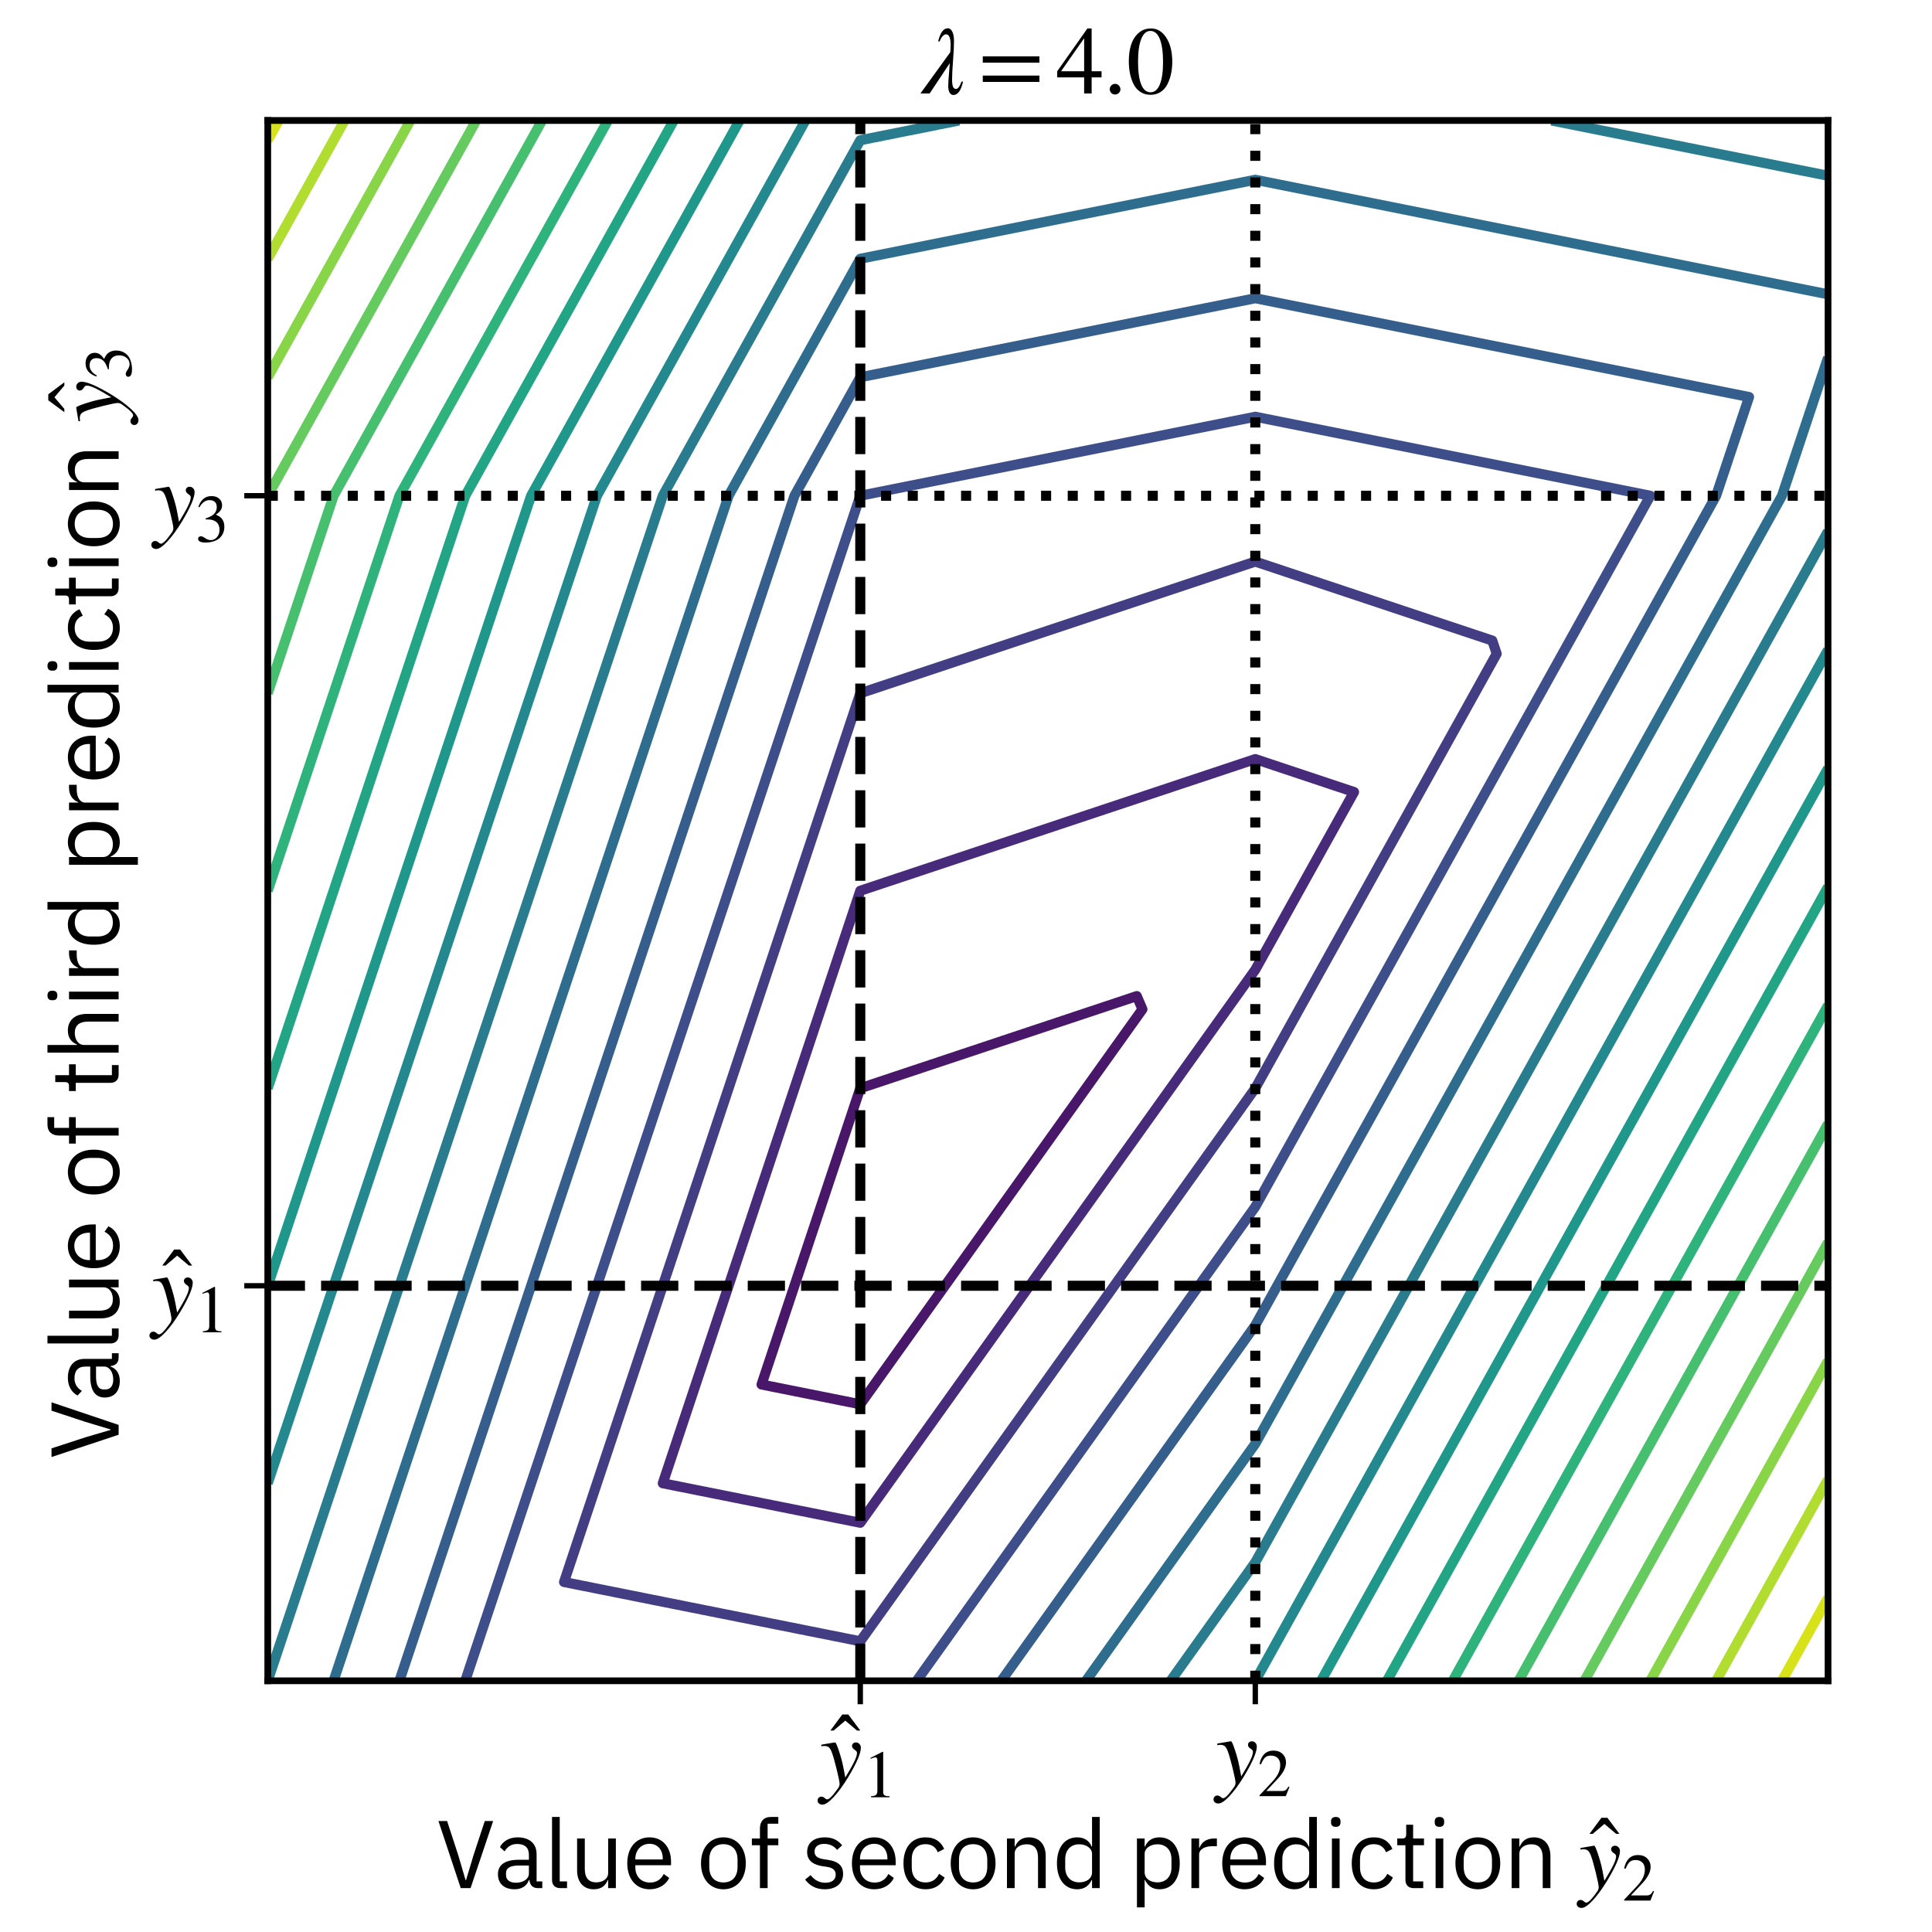 <?xml version="1.0" encoding="utf-8" standalone="no"?>
<!DOCTYPE svg PUBLIC "-//W3C//DTD SVG 1.1//EN"
  "http://www.w3.org/Graphics/SVG/1.1/DTD/svg11.dtd">
<svg xmlns:xlink="http://www.w3.org/1999/xlink" width="576pt" height="576pt" viewBox="0 0 576 576" xmlns="http://www.w3.org/2000/svg" version="1.1">
 <defs>
  <style type="text/css">*{stroke-linejoin: round; stroke-linecap: butt}</style>
 </defs>
 <g id="figure_1">
  <g id="patch_1">
   <path d="M 0 576 
L 576 576 
L 576 0 
L 0 0 
z
" style="fill: #ffffff"/>
  </g>
  <g id="axes_1">
   <g id="patch_2">
    <path d="M 79.83 501.1 
L 545.01 501.1 
L 545.01 35.92 
L 79.83 35.92 
z
" style="fill: #ffffff"/>
   </g>
   <g id="QuadContourSet_1">
    <path clip-path="url(#pb0f180b4ed)" style="fill: none; stroke: #440154; stroke-width: 3"/>
    <path d="M 227.039 412.775 
L 227.039 412.775 
L 227.039 412.775 
L 229.002 406.886 
L 230.964 400.998 
L 232.927 395.11 
L 232.927 395.11 
L 234.89 389.221 
L 236.853 383.333 
L 238.816 377.445 
L 238.816 377.445 
L 240.778 371.556 
L 242.741 365.668 
L 244.704 359.779 
L 244.704 359.779 
L 246.667 353.891 
L 248.629 348.003 
L 250.592 342.114 
L 250.592 342.114 
L 252.555 336.226 
L 254.518 330.338 
L 256.481 324.449 
L 256.481 324.449 
L 262.369 322.487 
L 268.257 320.524 
L 274.146 318.561 
L 274.146 318.561 
L 280.034 316.598 
L 285.922 314.635 
L 291.811 312.673 
L 291.811 312.673 
L 297.699 310.71 
L 303.587 308.747 
L 309.476 306.784 
L 309.476 306.784 
L 315.364 304.822 
L 321.253 302.859 
L 327.141 300.896 
L 327.141 300.896 
L 333.029 298.933 
L 338.918 296.97 
L 340.6 300.896 
L 338.918 303.251 
L 336.394 306.784 
L 333.029 311.495 
L 332.188 312.673 
L 327.982 318.561 
L 327.141 319.739 
L 323.776 324.449 
L 321.253 327.982 
L 319.57 330.338 
L 315.364 336.226 
L 315.364 336.226 
L 311.158 342.114 
L 309.476 344.47 
L 306.952 348.003 
L 303.587 352.713 
L 302.746 353.891 
L 298.54 359.779 
L 297.699 360.957 
L 294.334 365.668 
L 291.811 369.201 
L 290.128 371.556 
L 285.922 377.445 
L 285.922 377.445 
L 281.716 383.333 
L 280.034 385.688 
L 277.51 389.221 
L 274.146 393.932 
L 273.305 395.11 
L 269.099 400.998 
L 268.257 402.176 
L 264.893 406.886 
L 262.369 410.419 
L 260.687 412.775 
L 256.481 418.663 
L 250.592 417.485 
L 244.704 416.308 
L 238.816 415.13 
L 232.927 413.952 
L 227.039 412.775 
z
" clip-path="url(#pb0f180b4ed)" style="fill: none; stroke: #481769; stroke-width: 3"/>
    <path d="M 227.039 448.105 
L 227.039 448.105 
L 221.151 446.927 
L 215.262 445.749 
L 209.374 444.572 
L 203.485 443.394 
L 197.597 442.216 
L 197.597 442.216 
L 197.597 442.216 
L 199.56 436.328 
L 201.523 430.44 
L 203.485 424.551 
L 203.485 424.551 
L 205.448 418.663 
L 207.411 412.775 
L 209.374 406.886 
L 209.374 406.886 
L 211.337 400.998 
L 213.299 395.11 
L 215.262 389.221 
L 215.262 389.221 
L 217.225 383.333 
L 219.188 377.445 
L 221.151 371.556 
L 221.151 371.556 
L 223.113 365.668 
L 225.076 359.779 
L 227.039 353.891 
L 227.039 353.891 
L 229.002 348.003 
L 230.964 342.114 
L 232.927 336.226 
L 232.927 336.226 
L 234.89 330.338 
L 236.853 324.449 
L 238.816 318.561 
L 238.816 318.561 
L 240.778 312.673 
L 242.741 306.784 
L 244.704 300.896 
L 244.704 300.896 
L 246.667 295.008 
L 248.629 289.119 
L 250.592 283.231 
L 250.592 283.231 
L 252.555 277.343 
L 254.518 271.454 
L 256.481 265.566 
L 256.481 265.566 
L 262.369 263.603 
L 268.257 261.64 
L 274.146 259.677 
L 274.146 259.677 
L 280.034 257.715 
L 285.922 255.752 
L 291.811 253.789 
L 291.811 253.789 
L 297.699 251.826 
L 303.587 249.864 
L 309.476 247.901 
L 309.476 247.901 
L 315.364 245.938 
L 321.253 243.975 
L 327.141 242.012 
L 327.141 242.012 
L 333.029 240.05 
L 338.918 238.087 
L 344.806 236.124 
L 344.806 236.124 
L 350.694 234.161 
L 356.583 232.198 
L 362.471 230.236 
L 362.471 230.236 
L 368.359 228.273 
L 374.248 226.31 
L 380.136 228.273 
L 386.024 230.236 
L 386.024 230.236 
L 391.913 232.198 
L 397.801 234.161 
L 403.689 236.124 
L 400.418 242.012 
L 397.801 246.723 
L 397.147 247.901 
L 393.876 253.789 
L 391.913 257.322 
L 390.604 259.677 
L 387.333 265.566 
L 386.024 267.921 
L 384.062 271.454 
L 380.79 277.343 
L 380.136 278.52 
L 377.519 283.231 
L 374.248 289.119 
L 374.248 289.119 
L 370.042 295.008 
L 368.359 297.363 
L 365.836 300.896 
L 362.471 305.607 
L 361.63 306.784 
L 357.424 312.673 
L 356.583 313.85 
L 353.218 318.561 
L 350.694 322.094 
L 349.012 324.449 
L 344.806 330.338 
L 344.806 330.338 
L 340.6 336.226 
L 338.918 338.581 
L 336.394 342.114 
L 333.029 346.825 
L 332.188 348.003 
L 327.982 353.891 
L 327.141 355.069 
L 323.776 359.779 
L 321.253 363.313 
L 319.57 365.668 
L 315.364 371.556 
L 315.364 371.556 
L 311.158 377.445 
L 309.476 379.8 
L 306.952 383.333 
L 303.587 388.044 
L 302.746 389.221 
L 298.54 395.11 
L 297.699 396.287 
L 294.334 400.998 
L 291.811 404.531 
L 290.128 406.886 
L 285.922 412.775 
L 285.922 412.775 
L 281.716 418.663 
L 280.034 421.018 
L 277.51 424.551 
L 274.146 429.262 
L 273.305 430.44 
L 269.099 436.328 
L 268.257 437.506 
L 264.893 442.216 
L 262.369 445.749 
L 260.687 448.105 
L 256.481 453.993 
L 250.592 452.815 
L 244.704 451.638 
L 238.816 450.46 
L 232.927 449.282 
L 227.039 448.105 
z
" clip-path="url(#pb0f180b4ed)" style="fill: none; stroke: #472a7a; stroke-width: 3"/>
    <path d="M 227.039 483.435 
L 227.039 483.435 
L 221.151 482.257 
L 215.262 481.08 
L 209.374 479.902 
L 203.485 478.724 
L 197.597 477.547 
L 197.597 477.547 
L 191.709 476.369 
L 185.82 475.191 
L 179.932 474.014 
L 174.044 472.836 
L 168.155 471.658 
L 168.155 471.658 
L 168.155 471.658 
L 170.118 465.77 
L 172.081 459.882 
L 174.044 453.993 
L 174.044 453.993 
L 176.006 448.105 
L 177.969 442.216 
L 179.932 436.328 
L 179.932 436.328 
L 181.895 430.44 
L 183.858 424.551 
L 185.82 418.663 
L 185.82 418.663 
L 187.783 412.775 
L 189.746 406.886 
L 191.709 400.998 
L 191.709 400.998 
L 193.672 395.11 
L 195.634 389.221 
L 197.597 383.333 
L 197.597 383.333 
L 199.56 377.445 
L 201.523 371.556 
L 203.485 365.668 
L 203.485 365.668 
L 205.448 359.779 
L 207.411 353.891 
L 209.374 348.003 
L 209.374 348.003 
L 211.337 342.114 
L 213.299 336.226 
L 215.262 330.338 
L 215.262 330.338 
L 217.225 324.449 
L 219.188 318.561 
L 221.151 312.673 
L 221.151 312.673 
L 223.113 306.784 
L 225.076 300.896 
L 227.039 295.008 
L 227.039 295.008 
L 229.002 289.119 
L 230.964 283.231 
L 232.927 277.343 
L 232.927 277.343 
L 234.89 271.454 
L 236.853 265.566 
L 238.816 259.677 
L 238.816 259.677 
L 240.778 253.789 
L 242.741 247.901 
L 244.704 242.012 
L 244.704 242.012 
L 246.667 236.124 
L 248.629 230.236 
L 250.592 224.347 
L 250.592 224.347 
L 252.555 218.459 
L 254.518 212.571 
L 256.481 206.682 
L 256.481 206.682 
L 262.369 204.719 
L 268.257 202.757 
L 274.146 200.794 
L 274.146 200.794 
L 280.034 198.831 
L 285.922 196.868 
L 291.811 194.906 
L 291.811 194.906 
L 297.699 192.943 
L 303.587 190.98 
L 309.476 189.017 
L 309.476 189.017 
L 315.364 187.054 
L 321.253 185.092 
L 327.141 183.129 
L 327.141 183.129 
L 333.029 181.166 
L 338.918 179.203 
L 344.806 177.241 
L 344.806 177.241 
L 350.694 175.278 
L 356.583 173.315 
L 362.471 171.352 
L 362.471 171.352 
L 368.359 169.389 
L 374.248 167.427 
L 380.136 169.389 
L 386.024 171.352 
L 386.024 171.352 
L 391.913 173.315 
L 397.801 175.278 
L 403.689 177.241 
L 403.689 177.241 
L 409.578 179.203 
L 415.466 181.166 
L 421.355 183.129 
L 421.355 183.129 
L 427.243 185.092 
L 433.131 187.054 
L 439.02 189.017 
L 439.02 189.017 
L 444.908 190.98 
L 446.216 194.906 
L 444.908 197.261 
L 442.945 200.794 
L 439.674 206.682 
L 439.02 207.86 
L 436.403 212.571 
L 433.131 218.459 
L 433.131 218.459 
L 429.86 224.347 
L 427.243 229.058 
L 426.589 230.236 
L 423.317 236.124 
L 421.355 239.657 
L 420.046 242.012 
L 416.775 247.901 
L 415.466 250.256 
L 413.503 253.789 
L 410.232 259.677 
L 409.578 260.855 
L 406.961 265.566 
L 403.689 271.454 
L 403.689 271.454 
L 400.418 277.343 
L 397.801 282.053 
L 397.147 283.231 
L 393.876 289.119 
L 391.913 292.652 
L 390.604 295.008 
L 387.333 300.896 
L 386.024 303.251 
L 384.062 306.784 
L 380.79 312.673 
L 380.136 313.85 
L 377.519 318.561 
L 374.248 324.449 
L 374.248 324.449 
L 370.042 330.338 
L 368.359 332.693 
L 365.836 336.226 
L 362.471 340.937 
L 361.63 342.114 
L 357.424 348.003 
L 356.583 349.18 
L 353.218 353.891 
L 350.694 357.424 
L 349.012 359.779 
L 344.806 365.668 
L 344.806 365.668 
L 340.6 371.556 
L 338.918 373.912 
L 336.394 377.445 
L 333.029 382.155 
L 332.188 383.333 
L 327.982 389.221 
L 327.141 390.399 
L 323.776 395.11 
L 321.253 398.643 
L 319.57 400.998 
L 315.364 406.886 
L 315.364 406.886 
L 311.158 412.775 
L 309.476 415.13 
L 306.952 418.663 
L 303.587 423.374 
L 302.746 424.551 
L 298.54 430.44 
L 297.699 431.617 
L 294.334 436.328 
L 291.811 439.861 
L 290.128 442.216 
L 285.922 448.105 
L 285.922 448.105 
L 281.716 453.993 
L 280.034 456.349 
L 277.51 459.882 
L 274.146 464.592 
L 273.305 465.77 
L 269.099 471.658 
L 268.257 472.836 
L 264.893 477.547 
L 262.369 481.08 
L 260.687 483.435 
L 256.481 489.323 
L 250.592 488.146 
L 244.704 486.968 
L 238.816 485.79 
L 232.927 484.613 
L 227.039 483.435 
z
" clip-path="url(#pb0f180b4ed)" style="fill: none; stroke: #433d84; stroke-width: 3"/>
    <path d="M 138.714 501.1 
L 256.481 147.799 
L 374.248 124.245 
L 492.015 147.799 
L 374.248 359.779 
L 273.305 501.1 
L 273.305 501.1 
" clip-path="url(#pb0f180b4ed)" style="fill: none; stroke: #3d4e8a; stroke-width: 3"/>
    <path d="M 119.086 501.1 
L 236.853 147.799 
L 256.481 112.469 
L 374.248 88.915 
L 521.457 118.357 
L 511.643 147.799 
L 374.248 395.11 
L 298.54 501.1 
L 298.54 501.1 
" clip-path="url(#pb0f180b4ed)" style="fill: none; stroke: #355e8d; stroke-width: 3"/>
    <path d="M 99.458 501.1 
L 217.225 147.799 
L 256.481 77.138 
L 374.248 53.585 
L 545.01 87.738 
M 545.01 106.58 
L 543.047 112.469 
L 531.271 147.799 
L 374.248 430.44 
L 323.776 501.1 
L 323.776 501.1 
" clip-path="url(#pb0f180b4ed)" style="fill: none; stroke: #2e6d8e; stroke-width: 3"/>
    <path d="M 79.83 501.1 
L 197.597 147.799 
L 256.481 41.808 
L 285.922 35.92 
M 545.01 158.398 
L 374.248 465.77 
L 349.012 501.1 
M 462.573 35.92 
L 468.461 37.098 
L 545.01 52.407 
L 545.01 52.407 
" clip-path="url(#pb0f180b4ed)" style="fill: none; stroke: #297b8e; stroke-width: 3"/>
    <path d="M 79.83 442.216 
L 79.83 442.216 
L 177.969 147.799 
L 240.124 35.92 
M 545.01 193.728 
L 374.248 501.1 
L 374.248 501.1 
" clip-path="url(#pb0f180b4ed)" style="fill: none; stroke: #23898e; stroke-width: 3"/>
    <path d="M 79.83 383.333 
L 79.83 383.333 
L 158.341 147.799 
L 220.496 35.92 
M 545.01 229.058 
L 393.876 501.1 
L 393.876 501.1 
" clip-path="url(#pb0f180b4ed)" style="fill: none; stroke: #1f978b; stroke-width: 3"/>
    <path d="M 79.83 324.449 
L 79.83 324.449 
L 138.714 147.799 
L 200.868 35.92 
M 545.01 264.388 
L 413.503 501.1 
L 413.503 501.1 
" clip-path="url(#pb0f180b4ed)" style="fill: none; stroke: #21a585; stroke-width: 3"/>
    <path d="M 545.01 299.718 
L 544.356 300.896 
L 541.084 306.784 
L 539.122 310.317 
L 537.813 312.673 
L 534.542 318.561 
L 533.233 320.916 
L 531.271 324.449 
L 527.999 330.338 
L 527.345 331.515 
L 524.728 336.226 
L 521.457 342.114 
L 521.457 342.114 
L 518.185 348.003 
L 515.568 352.713 
L 514.914 353.891 
L 511.643 359.779 
L 509.68 363.313 
L 508.371 365.668 
L 505.1 371.556 
L 503.792 373.912 
L 501.829 377.445 
L 498.557 383.333 
L 497.903 384.511 
L 495.286 389.221 
L 492.015 395.11 
L 492.015 395.11 
L 488.744 400.998 
L 486.126 405.709 
L 485.472 406.886 
L 482.201 412.775 
L 480.238 416.308 
L 478.93 418.663 
L 475.658 424.551 
L 474.35 426.907 
L 472.387 430.44 
L 469.116 436.328 
L 468.461 437.506 
L 465.844 442.216 
L 462.573 448.105 
L 462.573 448.105 
L 459.302 453.993 
L 456.685 458.704 
L 456.03 459.882 
L 452.759 465.77 
L 450.796 469.303 
L 449.488 471.658 
L 446.216 477.547 
L 444.908 479.902 
L 442.945 483.435 
L 439.674 489.323 
L 439.02 490.501 
L 436.403 495.212 
L 433.131 501.1 
L 433.131 501.1 
M 79.83 265.566 
L 79.83 265.566 
L 81.793 259.677 
L 83.756 253.789 
L 85.718 247.901 
L 85.718 247.901 
L 87.681 242.012 
L 89.644 236.124 
L 91.607 230.236 
L 91.607 230.236 
L 93.569 224.347 
L 95.532 218.459 
L 97.495 212.571 
L 97.495 212.571 
L 99.458 206.682 
L 101.421 200.794 
L 103.383 194.906 
L 103.383 194.906 
L 105.346 189.017 
L 107.309 183.129 
L 109.272 177.241 
L 109.272 177.241 
L 111.235 171.352 
L 113.197 165.464 
L 115.16 159.575 
L 115.16 159.575 
L 117.123 153.687 
L 119.086 147.799 
L 121.048 144.266 
L 122.357 141.91 
L 125.628 136.022 
L 126.937 133.667 
L 128.9 130.134 
L 132.171 124.245 
L 132.825 123.068 
L 135.442 118.357 
L 138.714 112.469 
L 138.714 112.469 
L 141.985 106.58 
L 144.602 101.87 
L 145.256 100.692 
L 148.527 94.804 
L 150.49 91.271 
L 151.799 88.915 
L 155.07 83.027 
L 156.379 80.671 
L 158.341 77.138 
L 161.613 71.25 
L 162.267 70.072 
L 164.884 65.362 
L 168.155 59.473 
L 168.155 59.473 
L 171.427 53.585 
L 174.044 48.874 
L 174.698 47.697 
L 177.969 41.808 
L 179.932 38.275 
L 181.241 35.92 
" clip-path="url(#pb0f180b4ed)" style="fill: none; stroke: #2eb37c; stroke-width: 3"/>
    <path d="M 545.01 335.048 
L 544.356 336.226 
L 541.084 342.114 
L 539.122 345.647 
L 537.813 348.003 
L 534.542 353.891 
L 533.233 356.246 
L 531.271 359.779 
L 527.999 365.668 
L 527.345 366.846 
L 524.728 371.556 
L 521.457 377.445 
L 521.457 377.445 
L 518.185 383.333 
L 515.568 388.044 
L 514.914 389.221 
L 511.643 395.11 
L 509.68 398.643 
L 508.371 400.998 
L 505.1 406.886 
L 503.792 409.242 
L 501.829 412.775 
L 498.557 418.663 
L 497.903 419.841 
L 495.286 424.551 
L 492.015 430.44 
L 492.015 430.44 
L 488.744 436.328 
L 486.126 441.039 
L 485.472 442.216 
L 482.201 448.105 
L 480.238 451.638 
L 478.93 453.993 
L 475.658 459.882 
L 474.35 462.237 
L 472.387 465.77 
L 469.116 471.658 
L 468.461 472.836 
L 465.844 477.547 
L 462.573 483.435 
L 462.573 483.435 
L 459.302 489.323 
L 456.685 494.034 
L 456.03 495.212 
L 452.759 501.1 
M 79.83 206.682 
L 79.83 206.682 
L 81.793 200.794 
L 83.756 194.906 
L 85.718 189.017 
L 85.718 189.017 
L 87.681 183.129 
L 89.644 177.241 
L 91.607 171.352 
L 91.607 171.352 
L 93.569 165.464 
L 95.532 159.575 
L 97.495 153.687 
L 97.495 153.687 
L 99.458 147.799 
L 102.729 141.91 
L 103.383 140.733 
L 106 136.022 
L 109.272 130.134 
L 109.272 130.134 
L 112.543 124.245 
L 115.16 119.535 
L 115.814 118.357 
L 119.086 112.469 
L 121.048 108.936 
L 122.357 106.58 
L 125.628 100.692 
L 126.937 98.337 
L 128.9 94.804 
L 132.171 88.915 
L 132.825 87.738 
L 135.442 83.027 
L 138.714 77.138 
L 138.714 77.138 
L 141.985 71.25 
L 144.602 66.539 
L 145.256 65.362 
L 148.527 59.473 
L 150.49 55.94 
L 151.799 53.585 
L 155.07 47.697 
L 156.379 45.341 
L 158.341 41.808 
L 161.613 35.92 
" clip-path="url(#pb0f180b4ed)" style="fill: none; stroke: #46c06f; stroke-width: 3"/>
    <path d="M 545.01 370.379 
L 544.356 371.556 
L 541.084 377.445 
L 539.122 380.978 
L 537.813 383.333 
L 534.542 389.221 
L 533.233 391.577 
L 531.271 395.11 
L 527.999 400.998 
L 527.345 402.176 
L 524.728 406.886 
L 521.457 412.775 
L 521.457 412.775 
L 518.185 418.663 
L 515.568 423.374 
L 514.914 424.551 
L 511.643 430.44 
L 509.68 433.973 
L 508.371 436.328 
L 505.1 442.216 
L 503.792 444.572 
L 501.829 448.105 
L 498.557 453.993 
L 497.903 455.171 
L 495.286 459.882 
L 492.015 465.77 
L 492.015 465.77 
L 488.744 471.658 
L 486.126 476.369 
L 485.472 477.547 
L 482.201 483.435 
L 480.238 486.968 
L 478.93 489.323 
L 475.658 495.212 
L 474.35 497.567 
L 472.387 501.1 
M 79.83 147.799 
L 79.83 147.799 
L 83.101 141.91 
L 85.718 137.2 
L 86.373 136.022 
L 89.644 130.134 
L 91.607 126.601 
L 92.915 124.245 
L 96.187 118.357 
L 97.495 116.002 
L 99.458 112.469 
L 102.729 106.58 
L 103.383 105.403 
L 106 100.692 
L 109.272 94.804 
L 109.272 94.804 
L 112.543 88.915 
L 115.16 84.205 
L 115.814 83.027 
L 119.086 77.138 
L 121.048 73.605 
L 122.357 71.25 
L 125.628 65.362 
L 126.937 63.006 
L 128.9 59.473 
L 132.171 53.585 
L 132.825 52.407 
L 135.442 47.697 
L 138.714 41.808 
L 138.714 41.808 
L 141.985 35.92 
" clip-path="url(#pb0f180b4ed)" style="fill: none; stroke: #65cb5e; stroke-width: 3"/>
    <path d="M 545.01 405.709 
L 544.356 406.886 
L 541.084 412.775 
L 539.122 416.308 
L 537.813 418.663 
L 534.542 424.551 
L 533.233 426.907 
L 531.271 430.44 
L 527.999 436.328 
L 527.345 437.506 
L 524.728 442.216 
L 521.457 448.105 
L 521.457 448.105 
L 518.185 453.993 
L 515.568 458.704 
L 514.914 459.882 
L 511.643 465.77 
L 509.68 469.303 
L 508.371 471.658 
L 505.1 477.547 
L 503.792 479.902 
L 501.829 483.435 
L 498.557 489.323 
L 497.903 490.501 
L 495.286 495.212 
L 492.015 501.1 
L 492.015 501.1 
M 79.83 112.469 
L 79.83 112.469 
L 83.101 106.58 
L 85.718 101.87 
L 86.373 100.692 
L 89.644 94.804 
L 91.607 91.271 
L 92.915 88.915 
L 96.187 83.027 
L 97.495 80.671 
L 99.458 77.138 
L 102.729 71.25 
L 103.383 70.072 
L 106 65.362 
L 109.272 59.473 
L 109.272 59.473 
L 112.543 53.585 
L 115.16 48.874 
L 115.814 47.697 
L 119.086 41.808 
L 121.048 38.275 
L 122.357 35.92 
" clip-path="url(#pb0f180b4ed)" style="fill: none; stroke: #89d548; stroke-width: 3"/>
    <path d="M 545.01 441.039 
L 544.356 442.216 
L 541.084 448.105 
L 539.122 451.638 
L 537.813 453.993 
L 534.542 459.882 
L 533.233 462.237 
L 531.271 465.77 
L 527.999 471.658 
L 527.345 472.836 
L 524.728 477.547 
L 521.457 483.435 
L 521.457 483.435 
L 518.185 489.323 
L 515.568 494.034 
L 514.914 495.212 
L 511.643 501.1 
M 79.83 77.138 
L 79.83 77.138 
L 83.101 71.25 
L 85.718 66.539 
L 86.373 65.362 
L 89.644 59.473 
L 91.607 55.94 
L 92.915 53.585 
L 96.187 47.697 
L 97.495 45.341 
L 99.458 41.808 
L 102.729 35.92 
" clip-path="url(#pb0f180b4ed)" style="fill: none; stroke: #b0dd2f; stroke-width: 3"/>
    <path d="M 545.01 476.369 
L 544.356 477.547 
L 541.084 483.435 
L 539.122 486.968 
L 537.813 489.323 
L 534.542 495.212 
L 533.233 497.567 
L 531.271 501.1 
M 79.83 41.808 
L 79.83 41.808 
L 83.101 35.92 
" clip-path="url(#pb0f180b4ed)" style="fill: none; stroke: #d8e219; stroke-width: 3"/>
    <path clip-path="url(#pb0f180b4ed)" style="fill: none; stroke: #fde725; stroke-width: 3"/>
   </g>
   <g id="matplotlib.axis_1">
    <g id="xtick_1">
     <g id="line2d_1">
      <defs>
       <path id="m01d3b922ca" d="M 0 0 
L 0 7 
" style="stroke: #000000; stroke-width: 1.6"/>
      </defs>
      <g>
       <use xlink:href="#m01d3b922ca" x="256.481" y="501.1" style="stroke: #000000; stroke-width: 1.6"/>
      </g>
     </g>
     <g id="text_1">
      <!-- $\hat{y}_1$ -->
      <g transform="translate(244.441 532.32) scale(0.28 -0.28)">
       <defs>
        <path id="STIXGeneral-Regular-302" d="M -480 3245 
L -698 3245 
L -1478 3904 
L -2253 3245 
L -2470 3245 
L -1677 4314 
L -1280 4314 
L -480 3245 
z
" transform="scale(0.016)"/>
        <path id="STIXGeneral-Italic-79" d="M 1555 1190 
L 1690 486 
Q 2118 1190 2294 1558 
Q 2470 1926 2470 2131 
Q 2470 2234 2304 2336 
Q 2138 2445 2138 2586 
Q 2138 2688 2211 2755 
Q 2285 2822 2394 2822 
Q 2534 2822 2630 2720 
Q 2726 2618 2726 2470 
Q 2726 1914 1888 518 
Q 1389 -307 918 -812 
Q 448 -1318 173 -1318 
Q 26 -1318 -64 -1241 
Q -154 -1165 -154 -1043 
Q -154 -934 -80 -860 
Q -6 -787 96 -787 
Q 218 -787 314 -876 
Q 410 -966 486 -966 
Q 602 -966 794 -755 
Q 877 -672 1040 -457 
Q 1203 -243 1248 -173 
Q 1312 -45 1312 51 
Q 1312 243 1113 1046 
Q 915 1850 787 2176 
Q 698 2413 592 2499 
Q 486 2586 294 2586 
Q 192 2586 96 2560 
L 96 2669 
Q 237 2694 301 2707 
Q 563 2758 986 2822 
L 1011 2822 
Q 1082 2822 1277 2227 
Q 1472 1632 1555 1190 
z
" transform="scale(0.016)"/>
        <path id="STIXGeneral-Regular-31" d="M 2522 0 
L 755 0 
L 755 96 
Q 1107 115 1235 227 
Q 1363 339 1363 608 
L 1363 3482 
Q 1363 3795 1171 3795 
Q 1082 3795 883 3718 
L 710 3654 
L 710 3744 
L 1856 4326 
L 1914 4307 
L 1914 486 
Q 1914 275 2042 185 
Q 2170 96 2522 96 
L 2522 0 
z
" transform="scale(0.016)"/>
       </defs>
       <use xlink:href="#STIXGeneral-Regular-302" transform="translate(50.694 6.594)"/>
       <use xlink:href="#STIXGeneral-Italic-79" transform="translate(0 0.703)"/>
       <use xlink:href="#STIXGeneral-Regular-31" transform="translate(45.943 -12.525) scale(0.7)"/>
      </g>
     </g>
    </g>
    <g id="xtick_2">
     <g id="line2d_2">
      <g>
       <use xlink:href="#m01d3b922ca" x="374.248" y="501.1" style="stroke: #000000; stroke-width: 1.6"/>
      </g>
     </g>
     <g id="text_2">
      <!-- $y_2$ -->
      <g transform="translate(362.488 532.04) scale(0.28 -0.28)">
       <defs>
        <path id="STIXGeneral-Regular-32" d="M 3034 877 
L 2688 0 
L 186 0 
L 186 77 
L 1325 1286 
Q 1773 1754 1965 2144 
Q 2157 2534 2157 2950 
Q 2157 3379 1920 3616 
Q 1683 3853 1267 3853 
Q 922 3853 720 3673 
Q 518 3494 326 3021 
L 192 3053 
Q 301 3648 630 3987 
Q 960 4326 1523 4326 
Q 2054 4326 2380 4006 
Q 2707 3686 2707 3200 
Q 2707 2477 1888 1613 
L 832 486 
L 2330 486 
Q 2541 486 2665 569 
Q 2790 653 2944 915 
L 3034 877 
z
" transform="scale(0.016)"/>
       </defs>
       <use xlink:href="#STIXGeneral-Italic-79" transform="translate(0 0.906)"/>
       <use xlink:href="#STIXGeneral-Regular-32" transform="translate(44.4 -12.322) scale(0.7)"/>
      </g>
     </g>
    </g>
    <g id="text_3">
     <!-- Value of second prediction $\hat{y}_2$ -->
     <g transform="translate(130.14 562.92) scale(0.28 -0.28)">
      <defs>
       <path id="IBMPlexSans-56" d="M 2266 0 
L 3770 4467 
L 3213 4467 
L 2470 2214 
L 1965 538 
L 1933 538 
L 1440 2214 
L 704 4467 
L 128 4467 
L 1613 0 
L 2266 0 
z
" transform="scale(0.016)"/>
       <path id="IBMPlexSans-61" d="M 3232 0 
L 3232 448 
L 2854 448 
L 2854 2266 
C 2854 2963 2381 3379 1587 3379 
C 992 3379 595 3085 416 2733 
L 723 2445 
C 902 2746 1165 2938 1562 2938 
C 2086 2938 2342 2682 2342 2214 
L 2342 1888 
L 1690 1888 
C 730 1888 282 1542 282 922 
C 282 307 691 -77 1389 -77 
C 1850 -77 2202 134 2342 538 
L 2374 538 
C 2413 230 2566 0 2944 0 
L 3232 0 
z
M 1472 358 
C 1075 358 819 544 819 870 
L 819 1005 
C 819 1325 1082 1504 1664 1504 
L 2342 1504 
L 2342 960 
C 2342 621 1978 358 1472 358 
z
" transform="scale(0.016)"/>
       <path id="IBMPlexSans-6c" d="M 1542 0 
L 1542 448 
L 1056 448 
L 1056 4736 
L 544 4736 
L 544 531 
C 544 224 736 0 1088 0 
L 1542 0 
z
" transform="scale(0.016)"/>
       <path id="IBMPlexSans-75" d="M 2579 0 
L 3091 0 
L 3091 3302 
L 2579 3302 
L 2579 1018 
C 2579 582 2182 384 1779 384 
C 1286 384 1024 685 1024 1274 
L 1024 3302 
L 512 3302 
L 512 1184 
C 512 384 947 -77 1626 -77 
C 2176 -77 2426 224 2554 538 
L 2579 538 
L 2579 0 
z
" transform="scale(0.016)"/>
       <path id="IBMPlexSans-65" d="M 1786 -77 
C 2406 -77 2880 230 3091 678 
L 2726 941 
C 2554 576 2234 371 1818 371 
C 1203 371 838 800 838 1370 
L 838 1523 
L 3213 1523 
L 3213 1766 
C 3213 2701 2669 3379 1786 3379 
C 890 3379 301 2701 301 1651 
C 301 602 890 -77 1786 -77 
z
M 1786 2950 
C 2310 2950 2662 2560 2662 1978 
L 2662 1907 
L 838 1907 
L 838 1952 
C 838 2528 1229 2950 1786 2950 
z
" transform="scale(0.016)"/>
       <path id="IBMPlexSans-20" transform="scale(0.016)"/>
       <path id="IBMPlexSans-6f" d="M 1792 -77 
C 2675 -77 3283 602 3283 1651 
C 3283 2701 2675 3379 1792 3379 
C 909 3379 301 2701 301 1651 
C 301 602 909 -77 1792 -77 
z
M 1792 378 
C 1242 378 851 717 851 1414 
L 851 1888 
C 851 2586 1242 2925 1792 2925 
C 2342 2925 2733 2586 2733 1888 
L 2733 1414 
C 2733 717 2342 378 1792 378 
z
" transform="scale(0.016)"/>
       <path id="IBMPlexSans-66" d="M 723 0 
L 1235 0 
L 1235 2854 
L 1946 2854 
L 1946 3302 
L 1235 3302 
L 1235 4288 
L 1946 4288 
L 1946 4736 
L 1446 4736 
C 960 4736 723 4422 723 3968 
L 723 3302 
L 186 3302 
L 186 2854 
L 723 2854 
L 723 0 
z
" transform="scale(0.016)"/>
       <path id="IBMPlexSans-73" d="M 1536 -77 
C 2291 -77 2758 314 2758 954 
C 2758 1453 2477 1773 1747 1882 
L 1491 1920 
C 1082 1984 858 2112 858 2432 
C 858 2746 1082 2944 1504 2944 
C 1926 2944 2208 2746 2355 2541 
L 2694 2848 
C 2426 3181 2074 3379 1542 3379 
C 870 3379 365 3059 365 2406 
C 365 1792 819 1542 1427 1453 
L 1690 1414 
C 2125 1350 2266 1152 2266 896 
C 2266 557 2010 358 1574 358 
C 1158 358 851 544 595 864 
L 230 570 
C 525 179 928 -77 1536 -77 
z
" transform="scale(0.016)"/>
       <path id="IBMPlexSans-63" d="M 1773 -77 
C 2400 -77 2829 230 3040 704 
L 2669 954 
C 2490 576 2189 378 1773 378 
C 1165 378 851 794 851 1370 
L 851 1933 
C 851 2509 1165 2925 1773 2925 
C 2176 2925 2458 2726 2579 2387 
L 3008 2605 
C 2816 3059 2426 3379 1773 3379 
C 845 3379 301 2707 301 1651 
C 301 595 845 -77 1773 -77 
z
" transform="scale(0.016)"/>
       <path id="IBMPlexSans-6e" d="M 1056 0 
L 1056 2291 
C 1056 2714 1453 2918 1862 2918 
C 2355 2918 2611 2618 2611 2029 
L 2611 0 
L 3123 0 
L 3123 2118 
C 3123 2918 2694 3379 2016 3379 
C 1523 3379 1242 3136 1082 2765 
L 1056 2765 
L 1056 3302 
L 544 3302 
L 544 0 
L 1056 0 
z
" transform="scale(0.016)"/>
       <path id="IBMPlexSans-64" d="M 2656 0 
L 3168 0 
L 3168 4736 
L 2656 4736 
L 2656 2765 
L 2630 2765 
C 2458 3181 2118 3379 1664 3379 
C 838 3379 320 2707 320 1651 
C 320 595 838 -77 1664 -77 
C 2118 -77 2432 128 2630 538 
L 2656 538 
L 2656 0 
z
M 1805 384 
C 1229 384 870 781 870 1370 
L 870 1933 
C 870 2522 1229 2918 1805 2918 
C 2272 2918 2656 2650 2656 2285 
L 2656 1056 
C 2656 627 2272 384 1805 384 
z
" transform="scale(0.016)"/>
       <path id="IBMPlexSans-70" d="M 544 -1280 
L 1056 -1280 
L 1056 538 
L 1082 538 
C 1280 128 1594 -77 2048 -77 
C 2874 -77 3392 595 3392 1651 
C 3392 2707 2874 3379 2048 3379 
C 1594 3379 1254 3181 1082 2765 
L 1056 2765 
L 1056 3302 
L 544 3302 
L 544 -1280 
z
M 1907 384 
C 1440 384 1056 627 1056 1056 
L 1056 2285 
C 1056 2650 1440 2918 1907 2918 
C 2483 2918 2842 2522 2842 1933 
L 2842 1370 
C 2842 781 2483 384 1907 384 
z
" transform="scale(0.016)"/>
       <path id="IBMPlexSans-72" d="M 1056 0 
L 1056 2240 
C 1056 2554 1389 2790 1939 2790 
L 2240 2790 
L 2240 3302 
L 2042 3302 
C 1504 3302 1203 3008 1088 2694 
L 1056 2694 
L 1056 3302 
L 544 3302 
L 544 0 
L 1056 0 
z
" transform="scale(0.016)"/>
       <path id="IBMPlexSans-69" d="M 800 4077 
C 1018 4077 1114 4192 1114 4365 
L 1114 4448 
C 1114 4621 1018 4736 800 4736 
C 582 4736 486 4621 486 4448 
L 486 4365 
C 486 4192 582 4077 800 4077 
z
M 544 0 
L 1056 0 
L 1056 3302 
L 544 3302 
L 544 0 
z
" transform="scale(0.016)"/>
       <path id="IBMPlexSans-74" d="M 1914 0 
L 1914 448 
L 1242 448 
L 1242 2854 
L 1965 2854 
L 1965 3302 
L 1242 3302 
L 1242 4218 
L 781 4218 
L 781 3603 
C 781 3379 710 3302 493 3302 
L 186 3302 
L 186 2854 
L 730 2854 
L 730 544 
C 730 224 922 0 1274 0 
L 1914 0 
z
" transform="scale(0.016)"/>
      </defs>
      <use xlink:href="#IBMPlexSans-56"/>
      <use xlink:href="#IBMPlexSans-61" transform="translate(60.9 0)"/>
      <use xlink:href="#IBMPlexSans-6c" transform="translate(114.3 0)"/>
      <use xlink:href="#IBMPlexSans-75" transform="translate(141.5 0)"/>
      <use xlink:href="#IBMPlexSans-65" transform="translate(198.3 0)"/>
      <use xlink:href="#IBMPlexSans-20" transform="translate(253.2 0)"/>
      <use xlink:href="#IBMPlexSans-6f" transform="translate(276.8 0)"/>
      <use xlink:href="#IBMPlexSans-66" transform="translate(332.8 0)"/>
      <use xlink:href="#IBMPlexSans-20" transform="translate(365.2 0)"/>
      <use xlink:href="#IBMPlexSans-73" transform="translate(388.8 0)"/>
      <use xlink:href="#IBMPlexSans-65" transform="translate(437.5 0)"/>
      <use xlink:href="#IBMPlexSans-63" transform="translate(492.4 0)"/>
      <use xlink:href="#IBMPlexSans-6f" transform="translate(542.7 0)"/>
      <use xlink:href="#IBMPlexSans-6e" transform="translate(598.7 0)"/>
      <use xlink:href="#IBMPlexSans-64" transform="translate(655.5 0)"/>
      <use xlink:href="#IBMPlexSans-20" transform="translate(713.5 0)"/>
      <use xlink:href="#IBMPlexSans-70" transform="translate(737.1 0)"/>
      <use xlink:href="#IBMPlexSans-72" transform="translate(795.1 0)"/>
      <use xlink:href="#IBMPlexSans-65" transform="translate(831.8 0)"/>
      <use xlink:href="#IBMPlexSans-64" transform="translate(886.7 0)"/>
      <use xlink:href="#IBMPlexSans-69" transform="translate(944.7 0)"/>
      <use xlink:href="#IBMPlexSans-63" transform="translate(969.7 0)"/>
      <use xlink:href="#IBMPlexSans-74" transform="translate(1020 0)"/>
      <use xlink:href="#IBMPlexSans-69" transform="translate(1055.1 0)"/>
      <use xlink:href="#IBMPlexSans-6f" transform="translate(1080.1 0)"/>
      <use xlink:href="#IBMPlexSans-6e" transform="translate(1136.1 0)"/>
      <use xlink:href="#IBMPlexSans-20" transform="translate(1192.9 0)"/>
      <use xlink:href="#STIXGeneral-Regular-302" transform="translate(1267.193 5.891)"/>
      <use xlink:href="#STIXGeneral-Italic-79" transform="translate(1216.5 0)"/>
      <use xlink:href="#STIXGeneral-Regular-32" transform="translate(1262.443 -13.228) scale(0.7)"/>
     </g>
    </g>
   </g>
   <g id="matplotlib.axis_2">
    <g id="ytick_1">
     <g id="line2d_3">
      <defs>
       <path id="me87d33d1a5" d="M 0 0 
L -7 0 
" style="stroke: #000000; stroke-width: 1.6"/>
      </defs>
      <g>
       <use xlink:href="#me87d33d1a5" x="79.83" y="383.333" style="stroke: #000000; stroke-width: 1.6"/>
      </g>
     </g>
     <g id="text_4">
      <!-- $\hat{y}_1$ -->
      <g transform="translate(45.25 393.693) scale(0.28 -0.28)">
       <use xlink:href="#STIXGeneral-Regular-302" transform="translate(50.694 6.594)"/>
       <use xlink:href="#STIXGeneral-Italic-79" transform="translate(0 0.703)"/>
       <use xlink:href="#STIXGeneral-Regular-31" transform="translate(45.943 -12.525) scale(0.7)"/>
      </g>
     </g>
    </g>
    <g id="ytick_2">
     <g id="line2d_4">
      <g>
       <use xlink:href="#me87d33d1a5" x="79.83" y="147.799" style="stroke: #000000; stroke-width: 1.6"/>
      </g>
     </g>
     <g id="text_5">
      <!-- $y_3$ -->
      <g transform="translate(45.81 158.019) scale(0.28 -0.28)">
       <defs>
        <path id="STIXGeneral-Regular-33" d="M 390 3264 
L 288 3290 
Q 435 3770 748 4048 
Q 1062 4326 1542 4326 
Q 1990 4326 2265 4083 
Q 2541 3840 2541 3450 
Q 2541 2925 1946 2566 
Q 2298 2413 2477 2227 
Q 2758 1914 2758 1402 
Q 2758 890 2464 506 
Q 2246 211 1840 60 
Q 1434 -90 979 -90 
Q 262 -90 262 275 
Q 262 378 339 442 
Q 416 506 525 506 
Q 685 506 915 339 
Q 1197 141 1466 141 
Q 1818 141 2058 425 
Q 2298 710 2298 1120 
Q 2298 1856 1632 2048 
Q 1434 2112 979 2112 
L 979 2202 
Q 1338 2323 1517 2432 
Q 2035 2726 2035 3290 
Q 2035 3610 1852 3776 
Q 1670 3942 1344 3942 
Q 768 3942 390 3264 
z
" transform="scale(0.016)"/>
       </defs>
       <use xlink:href="#STIXGeneral-Italic-79" transform="translate(0 0.906)"/>
       <use xlink:href="#STIXGeneral-Regular-33" transform="translate(44.4 -12.322) scale(0.7)"/>
      </g>
     </g>
    </g>
    <g id="text_6">
     <!-- Value of third prediction $\hat{y}_3$ -->
     <g transform="translate(35.37 434.97) rotate(-90) scale(0.28 -0.28)">
      <defs>
       <path id="IBMPlexSans-68" d="M 544 0 
L 1056 0 
L 1056 2291 
C 1056 2714 1453 2918 1862 2918 
C 2355 2918 2611 2618 2611 2029 
L 2611 0 
L 3123 0 
L 3123 2118 
C 3123 2918 2694 3379 2016 3379 
C 1523 3379 1242 3136 1082 2765 
L 1056 2765 
L 1056 4736 
L 544 4736 
L 544 0 
z
" transform="scale(0.016)"/>
      </defs>
      <use xlink:href="#IBMPlexSans-56"/>
      <use xlink:href="#IBMPlexSans-61" transform="translate(60.9 0)"/>
      <use xlink:href="#IBMPlexSans-6c" transform="translate(114.3 0)"/>
      <use xlink:href="#IBMPlexSans-75" transform="translate(141.5 0)"/>
      <use xlink:href="#IBMPlexSans-65" transform="translate(198.3 0)"/>
      <use xlink:href="#IBMPlexSans-20" transform="translate(253.2 0)"/>
      <use xlink:href="#IBMPlexSans-6f" transform="translate(276.8 0)"/>
      <use xlink:href="#IBMPlexSans-66" transform="translate(332.8 0)"/>
      <use xlink:href="#IBMPlexSans-20" transform="translate(365.2 0)"/>
      <use xlink:href="#IBMPlexSans-74" transform="translate(388.8 0)"/>
      <use xlink:href="#IBMPlexSans-68" transform="translate(423.9 0)"/>
      <use xlink:href="#IBMPlexSans-69" transform="translate(480.7 0)"/>
      <use xlink:href="#IBMPlexSans-72" transform="translate(505.7 0)"/>
      <use xlink:href="#IBMPlexSans-64" transform="translate(542.4 0)"/>
      <use xlink:href="#IBMPlexSans-20" transform="translate(600.4 0)"/>
      <use xlink:href="#IBMPlexSans-70" transform="translate(624 0)"/>
      <use xlink:href="#IBMPlexSans-72" transform="translate(682 0)"/>
      <use xlink:href="#IBMPlexSans-65" transform="translate(718.7 0)"/>
      <use xlink:href="#IBMPlexSans-64" transform="translate(773.6 0)"/>
      <use xlink:href="#IBMPlexSans-69" transform="translate(831.6 0)"/>
      <use xlink:href="#IBMPlexSans-63" transform="translate(856.6 0)"/>
      <use xlink:href="#IBMPlexSans-74" transform="translate(906.9 0)"/>
      <use xlink:href="#IBMPlexSans-69" transform="translate(942 0)"/>
      <use xlink:href="#IBMPlexSans-6f" transform="translate(967 0)"/>
      <use xlink:href="#IBMPlexSans-6e" transform="translate(1023 0)"/>
      <use xlink:href="#IBMPlexSans-20" transform="translate(1079.8 0)"/>
      <use xlink:href="#STIXGeneral-Regular-302" transform="translate(1154.093 5.891)"/>
      <use xlink:href="#STIXGeneral-Italic-79" transform="translate(1103.4 0)"/>
      <use xlink:href="#STIXGeneral-Regular-33" transform="translate(1149.343 -13.228) scale(0.7)"/>
     </g>
    </g>
   </g>
   <g id="line2d_5">
    <path d="M 374.248 501.1 
L 374.248 35.92 
" clip-path="url(#pb0f180b4ed)" style="fill: none; stroke-dasharray: 3,4.95; stroke-dashoffset: 0; stroke: #000000; stroke-width: 3"/>
   </g>
   <g id="line2d_6">
    <path d="M 79.83 147.799 
L 545.01 147.799 
" clip-path="url(#pb0f180b4ed)" style="fill: none; stroke-dasharray: 3,4.95; stroke-dashoffset: 0; stroke: #000000; stroke-width: 3"/>
   </g>
   <g id="line2d_7">
    <path d="M 256.481 501.1 
L 256.481 35.92 
" clip-path="url(#pb0f180b4ed)" style="fill: none; stroke-dasharray: 11.1,4.8; stroke-dashoffset: 0; stroke: #000000; stroke-width: 3"/>
   </g>
   <g id="line2d_8">
    <path d="M 79.83 383.333 
L 545.01 383.333 
" clip-path="url(#pb0f180b4ed)" style="fill: none; stroke-dasharray: 11.1,4.8; stroke-dashoffset: 0; stroke: #000000; stroke-width: 3"/>
   </g>
   <g id="patch_3">
    <path d="M 79.83 501.1 
L 79.83 35.92 
" style="fill: none; stroke: #000000; stroke-width: 2; stroke-linejoin: miter; stroke-linecap: square"/>
   </g>
   <g id="patch_4">
    <path d="M 545.01 501.1 
L 545.01 35.92 
" style="fill: none; stroke: #000000; stroke-width: 2; stroke-linejoin: miter; stroke-linecap: square"/>
   </g>
   <g id="patch_5">
    <path d="M 79.83 501.1 
L 545.01 501.1 
" style="fill: none; stroke: #000000; stroke-width: 2; stroke-linejoin: miter; stroke-linecap: square"/>
   </g>
   <g id="patch_6">
    <path d="M 79.83 35.92 
L 545.01 35.92 
" style="fill: none; stroke: #000000; stroke-width: 2; stroke-linejoin: miter; stroke-linecap: square"/>
   </g>
   <g id="text_7">
    <!-- $\lambda = 4.0$ -->
    <g transform="translate(274.76 27.92) scale(0.28 -0.28)">
     <defs>
      <path id="STIXGeneral-Italic-3bb" d="M 2656 787 
L 2758 787 
Q 2560 -102 2112 -102 
Q 1965 -102 1869 48 
Q 1773 198 1773 499 
Q 1773 672 1789 889 
Q 1805 1107 1833 1446 
Q 1862 1786 1875 2016 
L 538 0 
L -77 0 
L 1907 2739 
Q 1933 2970 1933 3245 
Q 1933 3936 1619 3936 
Q 1530 3936 1408 3821 
Q 1286 3706 1203 3462 
L 1101 3462 
Q 1312 4339 1747 4339 
Q 1926 4339 2041 4115 
Q 2157 3891 2157 3475 
Q 2157 3040 2093 2192 
Q 2029 1344 2029 941 
Q 2029 602 2089 451 
Q 2150 301 2291 301 
Q 2483 301 2656 787 
z
" transform="scale(0.016)"/>
      <path id="STIXGeneral-Regular-3d" d="M 4077 2048 
L 307 2048 
L 307 2470 
L 4077 2470 
L 4077 2048 
z
M 4077 768 
L 307 768 
L 307 1190 
L 4077 1190 
L 4077 768 
z
" transform="scale(0.016)"/>
      <path id="STIXGeneral-Regular-34" d="M 3027 1069 
L 2368 1069 
L 2368 0 
L 1869 0 
L 1869 1069 
L 77 1069 
L 77 1478 
L 2086 4326 
L 2368 4326 
L 2368 1478 
L 3027 1478 
L 3027 1069 
z
M 1869 1478 
L 1869 3674 
L 333 1478 
L 1869 1478 
z
" transform="scale(0.016)"/>
      <path id="STIXGeneral-Regular-2e" d="M 1158 275 
Q 1158 134 1052 32 
Q 947 -70 800 -70 
Q 653 -70 550 32 
Q 448 134 448 281 
Q 448 429 553 534 
Q 659 640 806 640 
Q 947 640 1052 531 
Q 1158 422 1158 275 
z
" transform="scale(0.016)"/>
      <path id="STIXGeneral-Regular-30" d="M 3046 2112 
Q 3046 1683 2963 1302 
Q 2880 922 2717 602 
Q 2554 282 2266 96 
Q 1978 -90 1600 -90 
Q 1210 -90 915 108 
Q 621 307 461 640 
Q 301 973 227 1350 
Q 154 1728 154 2150 
Q 154 2746 301 3222 
Q 448 3699 790 4012 
Q 1133 4326 1626 4326 
Q 2253 4326 2649 3712 
Q 3046 3098 3046 2112 
z
M 2432 2080 
Q 2432 3091 2217 3625 
Q 2003 4160 1587 4160 
Q 1190 4160 979 3622 
Q 768 3085 768 2106 
Q 768 1120 979 598 
Q 1190 77 1600 77 
Q 2003 77 2217 598 
Q 2432 1120 2432 2080 
z
" transform="scale(0.016)"/>
     </defs>
     <use xlink:href="#STIXGeneral-Italic-3bb" transform="translate(0 0.203)"/>
     <use xlink:href="#STIXGeneral-Regular-3d" transform="translate(60.24 0.203)"/>
     <use xlink:href="#STIXGeneral-Regular-34" transform="translate(143.18 0.203)"/>
     <use xlink:href="#STIXGeneral-Regular-2e" transform="translate(193.18 0.203)"/>
     <use xlink:href="#STIXGeneral-Regular-30" transform="translate(218.18 0.203)"/>
    </g>
   </g>
  </g>
 </g>
 <defs>
  <clipPath id="pb0f180b4ed">
   <rect x="79.83" y="35.92" width="465.18" height="465.18"/>
  </clipPath>
 </defs>
</svg>
